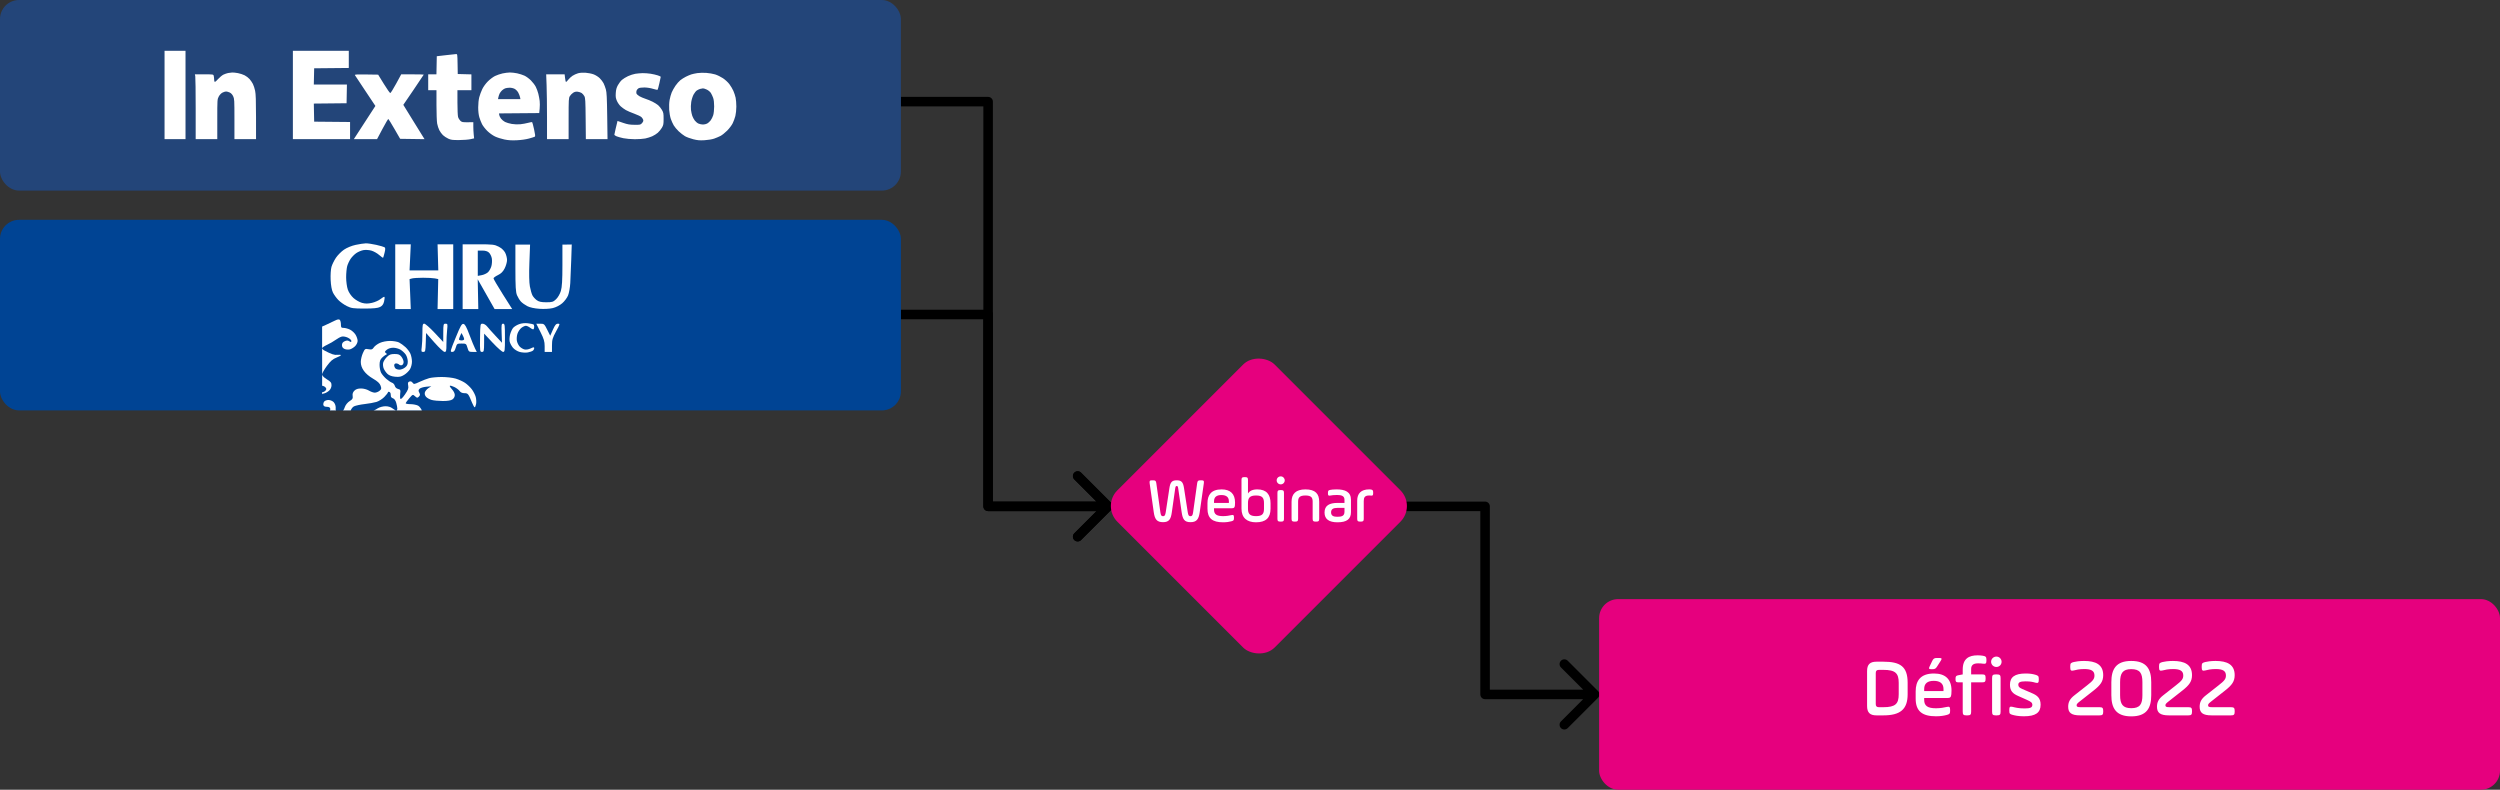 <svg width="3935" height="1243" viewBox="0 0 3935 1243" fill="none" xmlns="http://www.w3.org/2000/svg">
<rect x="0" y="0" width="3935" height="1243" fill="#333333" stroke="none"/>
<path d="M1555.31 160H1562.81C1562.81 155.858 1559.45 152.5 1555.31 152.5V160ZM1555.31 797H1547.81C1547.81 801.142 1551.16 804.5 1555.31 804.5V797ZM1749.3 802.303C1752.23 799.374 1752.23 794.626 1749.3 791.697L1701.57 743.967C1698.64 741.038 1693.9 741.038 1690.97 743.967C1688.04 746.896 1688.04 751.645 1690.97 754.574L1733.39 797L1690.97 839.426C1688.04 842.355 1688.04 847.104 1690.97 850.033C1693.9 852.962 1698.64 852.962 1701.57 850.033L1749.3 802.303ZM1418 167.5H1555.31V152.5H1418V167.5ZM1547.81 160V797H1562.81V160H1547.81ZM1555.31 804.5H1744V789.5H1555.31V804.5Z" fill="black"/>
<path d="M2337.51 797H2345.01C2345.01 792.858 2341.66 789.5 2337.51 789.5V797ZM2337.51 1093H2330.01C2330.01 1097.14 2333.37 1100.5 2337.51 1100.5V1093ZM2515.3 1098.3C2518.23 1095.37 2518.23 1090.63 2515.3 1087.7L2467.57 1039.97C2464.64 1037.04 2459.9 1037.04 2456.97 1039.97C2454.04 1042.9 2454.04 1047.64 2456.97 1050.57L2499.39 1093L2456.97 1135.43C2454.04 1138.36 2454.04 1143.1 2456.97 1146.03C2459.9 1148.96 2464.64 1148.96 2467.57 1146.03L2515.3 1098.3ZM2212 804.5H2337.51V789.5H2212V804.5ZM2330.01 797V1093H2345.01V797H2330.01ZM2337.51 1100.5H2510V1085.5H2337.51V1100.5Z" fill="black"/>
<path d="M1555.31 495H1562.81C1562.81 490.858 1559.45 487.5 1555.31 487.5V495ZM1555.31 797H1547.81C1547.81 801.142 1551.16 804.5 1555.31 804.5V797ZM1749.3 802.303C1752.23 799.374 1752.23 794.626 1749.3 791.697L1701.57 743.967C1698.64 741.038 1693.9 741.038 1690.97 743.967C1688.04 746.896 1688.04 751.645 1690.97 754.574L1733.39 797L1690.97 839.426C1688.04 842.355 1688.04 847.104 1690.97 850.033C1693.9 852.962 1698.64 852.962 1701.57 850.033L1749.3 802.303ZM1418 502.5H1555.31V487.5H1418V502.5ZM1547.81 495V797H1562.81V495H1547.81ZM1555.31 804.5H1744V789.5H1555.31V804.5Z" fill="black"/>
<rect width="1418" height="300" rx="30" fill="#234579"/>
<path fill-rule="evenodd" clip-rule="evenodd" d="M259 149.5V219H275.5H292V149.5V80H275.5H259V149.5ZM461 149.5V219H506H551V205.516V192.031L522.75 191.766L494.5 191.5L494.223 177.267L493.945 163.034L519.723 162.767L545.5 162.5L545.777 147.75L546.053 133H519.997H493.94L494.22 120.25L494.5 107.5L521.75 107.234L549 106.968V93.484V80H505H461V149.5ZM701.5 86.882L687.5 88.5L687.223 102.75L686.945 117H680.473H674V129.5V142H680.5H687V165.316C687 178.14 687.49 191.285 688.089 194.526C688.689 197.768 690.223 202.463 691.5 204.96C692.777 207.457 695.324 210.939 697.161 212.699C698.997 214.458 702.75 216.933 705.5 218.199C709.864 220.207 712.027 220.494 722.5 220.45C729.1 220.422 737.147 219.815 740.382 219.101L746.264 217.803L745.632 211.755C745.284 208.428 745 202.698 745 199.021V192.335L736.089 192.418C727.975 192.493 726.946 192.283 724.587 190.074C723.163 188.74 721.55 186.04 721.004 184.074C720.458 182.108 720.009 171.838 720.006 161.25L720 142H731H742V129.534V117.068L731.25 116.784L720.5 116.5L720.225 100.75C719.952 85.174 719.925 85.001 717.725 85.132C716.501 85.204 709.2 85.992 701.5 86.882ZM359 114.932C357.075 115.318 353.809 116.444 351.743 117.434C349.677 118.424 345.783 121.645 343.09 124.591C339.367 128.666 338.051 129.576 337.597 128.393C337.269 127.537 336.994 125.636 336.986 124.168C336.979 122.701 336.701 120.487 336.37 119.25C335.78 117.048 335.459 117 321.258 117H306.75L307.375 120.125C307.719 121.844 308 144.794 308 171.125V219H325H342V187.657C342 156.979 342.048 156.223 344.275 152.013C345.617 149.476 347.969 146.95 350.009 145.855C351.912 144.835 354.533 144 355.833 144C357.134 144 359.708 144.717 361.555 145.593C363.732 146.626 365.63 148.67 366.956 151.409C368.883 155.389 369 157.447 369 187.316V219H386H403L402.983 184.25C402.97 158.236 402.611 147.83 401.557 142.856C400.783 139.202 399.213 134.377 398.068 132.134C396.924 129.891 394.568 126.439 392.834 124.464C391.099 122.488 387.596 119.816 385.05 118.525C382.503 117.235 377.768 115.689 374.526 115.089C371.285 114.49 367.253 114.052 365.566 114.115C363.88 114.178 360.925 114.546 359 114.932ZM791.059 115.556C787.516 116.324 782.164 118.153 779.165 119.62C776.166 121.087 771.132 124.868 767.979 128.021C764.61 131.39 760.966 136.381 759.14 140.127C757.432 143.632 755.279 149.425 754.357 153C753.355 156.885 752.685 163.322 752.692 169C752.7 175.031 753.338 180.676 754.44 184.457C755.395 187.734 757.324 192.679 758.726 195.446C760.129 198.214 763.89 203.036 767.086 206.163C770.453 209.458 775.546 213.11 779.198 214.849C782.664 216.499 789.302 218.617 793.948 219.556C800.16 220.81 805.322 221.129 813.448 220.761C820.191 220.456 827.626 219.412 832.516 218.084C836.925 216.887 841.09 215.562 841.772 215.141C842.734 214.547 842.483 211.981 840.649 203.665C839.351 197.774 838.01 192.677 837.671 192.338C837.332 191.999 834.455 192.442 831.277 193.324C828.1 194.206 822.52 195.225 818.878 195.588C815.045 195.971 809.402 195.753 805.481 195.07C801.754 194.421 796.997 193.019 794.91 191.954C792.823 190.89 789.974 188.521 788.578 186.692C787.183 184.862 785.919 182.27 785.771 180.933L785.5 178.5L817.122 178.236L848.744 177.972L849.422 171.099C849.794 167.319 849.806 161.813 849.448 158.863C849.09 155.913 848.135 150.832 847.325 147.571C846.515 144.311 844.715 139.398 843.325 136.655C841.935 133.912 838.481 129.362 835.649 126.545C832.817 123.728 828.281 120.387 825.569 119.121C822.858 117.856 817.683 116.193 814.069 115.427C810.456 114.661 805.25 114.063 802.5 114.097C799.75 114.131 794.601 114.788 791.059 115.556ZM909.803 115.335C907.22 116.066 903.319 117.847 901.134 119.293C898.949 120.738 895.947 123.514 894.462 125.461C892.977 127.407 891.388 129 890.931 129C890.474 129 889.794 126.3 889.42 123L888.742 117H874.213H859.685L860.34 134.25C860.699 143.737 860.995 166.688 860.997 185.25L861 219H878H895L895.004 186.75C895.007 156.333 895.12 154.315 896.995 151.241C898.088 149.448 900.448 147.062 902.241 145.938C904.559 144.485 906.593 144.028 909.288 144.357C911.372 144.612 914.175 145.54 915.517 146.419C916.86 147.299 918.755 149.477 919.729 151.259C921.3 154.133 921.535 158.151 921.813 186.75L922.125 219H939.18H956.234L955.74 182.75C955.343 153.527 954.933 145.38 953.628 140.72C952.738 137.54 951.089 133.134 949.963 130.928C948.838 128.722 946.102 125.156 943.883 123.002C941.651 120.836 937.384 118.165 934.332 117.023C931.298 115.888 925.594 114.745 921.658 114.483C917.276 114.191 912.679 114.522 909.803 115.335ZM1097.55 115.071C1094.27 115.57 1090 116.495 1088.05 117.126C1086.1 117.757 1082.27 119.393 1079.53 120.763C1076.8 122.132 1072.89 124.598 1070.85 126.243C1068.8 127.888 1065.38 131.768 1063.24 134.867C1061.1 137.965 1058.41 142.762 1057.25 145.527C1056.09 148.292 1054.59 153.665 1053.93 157.467C1053.23 161.495 1052.97 167.952 1053.31 172.94C1053.62 177.648 1054.78 184.066 1055.87 187.202C1056.97 190.338 1059.03 194.894 1060.45 197.328C1061.88 199.761 1065.4 203.975 1068.27 206.691C1071.15 209.408 1075.57 212.844 1078.11 214.328C1080.64 215.811 1086.49 217.979 1091.1 219.145C1097.9 220.865 1101.28 221.159 1108.99 220.704C1114.45 220.383 1120.86 219.315 1124.05 218.196C1127.1 217.124 1131.59 215.229 1134.03 213.985C1136.47 212.742 1141.2 208.974 1144.55 205.612C1147.9 202.25 1151.83 197.025 1153.29 194C1154.75 190.975 1156.63 185.818 1157.47 182.54C1158.31 179.262 1159 172.646 1159 167.839C1159 163.032 1158.49 156.714 1157.87 153.799C1157.25 150.885 1155.66 146.044 1154.33 143.042C1153.01 140.04 1150.17 135.258 1148.02 132.415C1145.88 129.572 1141.35 125.395 1137.96 123.133C1134.57 120.87 1129.03 118.168 1125.65 117.128C1122.27 116.088 1115.9 114.995 1111.5 114.7C1107.1 114.404 1100.82 114.571 1097.55 115.071ZM1000 116.142C996.975 116.642 991.779 118.323 988.453 119.878C985.127 121.433 980.827 124.091 978.899 125.784C976.971 127.477 974.107 131.226 972.534 134.114C970.39 138.054 969.562 141.141 969.22 146.473C968.846 152.296 969.168 154.52 971.002 158.782C972.232 161.643 974.929 165.51 976.995 167.376C979.061 169.243 982.719 171.897 985.125 173.276C987.531 174.654 993.55 177.23 998.5 179C1003.45 180.769 1008.47 183.181 1009.65 184.359C1010.83 185.536 1012.08 187.468 1012.43 188.652C1012.88 190.145 1012.32 191.677 1010.62 193.652C1008.24 196.415 1007.89 196.498 998.832 196.432C991.197 196.376 987.904 195.818 980.724 193.363L971.947 190.362L971.367 192.931C971.047 194.344 969.934 198.95 968.893 203.167C967.852 207.383 967 211.344 967 211.968C967 212.592 968.576 213.76 970.502 214.565C972.427 215.37 977.265 216.716 981.252 217.556C985.238 218.397 993.329 219.099 999.231 219.117C1005.13 219.135 1012.56 218.611 1015.73 217.952C1018.9 217.294 1023.77 215.749 1026.55 214.519C1029.33 213.29 1033.29 210.808 1035.34 209.005C1037.4 207.201 1040.3 203.65 1041.79 201.113C1044.22 196.971 1044.5 195.53 1044.5 187C1044.5 178.454 1044.23 177.034 1041.77 172.855C1040.27 170.301 1037.61 167.011 1035.87 165.545C1034.13 164.078 1030.18 161.618 1027.1 160.078C1024.02 158.538 1019.03 156.49 1016 155.526C1012.97 154.563 1008.64 152.714 1006.38 151.418C1004.11 150.122 1002 148.1 1001.69 146.924C1001.38 145.748 1001.53 143.736 1002.02 142.453C1002.51 141.171 1003.94 139.554 1005.2 138.86C1006.49 138.153 1010.57 137.639 1014.5 137.69C1018.6 137.743 1024.19 138.643 1027.98 139.858C1031.55 141 1034.75 141.612 1035.1 141.218C1035.44 140.823 1036.69 136.225 1037.87 131C1039.05 125.775 1040.01 121.199 1040.01 120.83C1040 120.462 1037.86 119.465 1035.25 118.614C1032.64 117.763 1027.58 116.605 1024 116.041C1020.42 115.477 1014.8 115.064 1011.5 115.124C1008.2 115.185 1003.03 115.643 1000 116.142ZM558.613 118.228C559.03 118.927 566.456 130.133 575.115 143.129L590.858 166.757L575.351 190.629C566.822 203.758 559.194 215.512 558.399 216.75L556.954 219L575.227 218.975L593.5 218.95L601.982 202.969C606.648 194.18 610.805 187.103 611.221 187.244C611.637 187.385 615.995 194.475 620.904 203L629.83 218.5L649.045 218.772L668.259 219.044L666.796 216.772C665.991 215.522 658.468 203.369 650.077 189.763L634.822 165.027L650.911 141.446C659.76 128.476 667 117.67 667 117.432C667 117.194 659.012 117.01 649.25 117.022L631.5 117.044L623.5 131.772C619.1 139.872 614.953 146.5 614.284 146.5C613.615 146.5 609.05 139.975 604.139 132L595.209 117.5L576.532 117.228C561.628 117.01 558.008 117.212 558.613 118.228ZM810.016 139.849C811.932 140.867 814.466 143.454 815.647 145.599C816.829 147.745 818.102 150.963 818.477 152.75L819.159 156H801.5H783.841L784.541 152.75C784.926 150.963 785.819 148.375 786.525 147C787.232 145.625 788.865 143.515 790.155 142.31C791.446 141.106 793.626 139.672 795.001 139.123C796.375 138.575 799.532 138.098 802.016 138.063C804.6 138.027 808.022 138.791 810.016 139.849ZM1112.65 141.071C1115 142.21 1117.84 144.622 1118.96 146.431C1120.07 148.24 1121.69 151.695 1122.54 154.11C1123.5 156.838 1124.09 161.907 1124.08 167.5C1124.08 172.478 1123.42 178.643 1122.62 181.295C1121.82 183.932 1119.98 187.645 1118.53 189.546C1117.08 191.447 1114.59 193.677 1113 194.501C1111.4 195.325 1108.49 196 1106.52 196C1104.55 196 1101.43 195.373 1099.6 194.606C1097.76 193.839 1095.09 191.671 1093.65 189.787C1092.22 187.904 1090.42 184.594 1089.66 182.431C1088.9 180.269 1087.97 175.996 1087.59 172.935C1087.21 169.875 1087.4 164.267 1088 160.473C1088.61 156.679 1090.28 151.429 1091.7 148.805C1093.13 146.181 1095.43 143.293 1096.81 142.387C1098.2 141.481 1100.49 140.387 1101.91 139.956C1103.34 139.525 1105.37 139.133 1106.43 139.086C1107.5 139.039 1110.29 139.932 1112.65 141.071Z" fill="white"/>
<rect y="346" width="1418" height="300" rx="30" fill="#004494"/>
<path d="M592.192 385.403C598.249 386.786 604.093 388.472 605.179 389.149C606.679 390.087 606.718 392.144 605.343 397.735C604.348 401.78 603.301 405.372 603.015 405.719C602.728 406.066 599.888 404.061 596.704 401.266C593.519 398.47 587.934 395.38 584.29 394.4C580.647 393.418 575.069 393.103 571.895 393.698C568.721 394.293 563.755 396.378 560.859 398.33C557.963 400.281 553.917 404.364 551.87 407.401C549.822 410.438 547.405 415.602 546.495 418.873C545.586 422.145 544.839 430.055 544.834 436.452C544.829 442.847 545.992 451.508 547.421 455.698C548.987 460.296 552.537 465.595 556.372 469.059C559.867 472.217 565.911 475.659 569.802 476.706C575.184 478.155 578.945 478.147 585.536 476.672C590.301 475.606 596.441 472.847 599.183 470.539C601.924 468.234 604.588 466.769 605.103 467.283C605.62 467.8 605.376 471.036 604.564 474.478C603.503 478.969 601.712 481.429 598.213 483.2C594.685 484.984 587.883 485.667 573.604 485.667C556.155 485.667 552.95 485.214 545.938 481.763C541.576 479.615 535.531 475.307 532.503 472.19C529.476 469.074 525.667 463.8 524.039 460.472C522.148 456.608 520.847 449.426 520.437 440.588C520.076 432.771 520.641 423.827 521.74 420.032C522.807 416.335 525.961 409.909 528.747 405.75C531.533 401.591 537.255 395.839 541.463 392.968C545.939 389.914 553.512 386.793 559.714 385.449C565.544 384.185 572.758 383.091 575.747 383.019C578.733 382.948 586.133 384.02 592.192 385.403Z" fill="white"/>
<path d="M645.613 405.089L644.641 425.644H667.262H689.882L689.302 405.089L688.721 384.533H701.055H713.389V435.511V486.489L701.055 486.491L688.721 486.494L689.249 462.876L689.779 439.259L684.521 438.206C681.63 437.629 673.253 437.165 665.903 437.179C658.554 437.19 650.769 437.675 648.599 438.256L644.659 439.31L645.615 462.899L646.57 486.489H634.345H622.117V435.511V384.533H634.351H646.583L645.613 405.089Z" fill="white"/>
<path fill-rule="evenodd" clip-rule="evenodd" d="M784.867 388.233C789.35 390.532 793.22 394.104 795.083 397.663C796.733 400.815 798.083 406.023 798.083 409.238C798.083 412.451 796.419 418.358 794.383 422.364C791.718 427.608 788.748 430.583 783.77 432.99C779.968 434.829 776.822 437.134 776.781 438.114C776.738 439.094 783.338 450.379 791.445 463.192L806.187 486.489H792.338H778.491L765.205 463.056L751.921 439.622L752.389 463.057L752.858 486.494L740.524 486.491L728.19 486.489V435.511V384.533H752.921C775.332 384.533 778.329 384.88 784.867 388.233ZM752.036 434.233V414.316V394.4H759.125C763.847 394.4 767.35 395.456 769.608 397.561C771.474 399.297 773.495 403.357 774.101 406.58C774.704 409.803 774.436 415.275 773.504 418.738C772.571 422.203 770.134 426.593 768.088 428.496C766.044 430.399 761.595 432.469 758.203 433.094L752.036 434.233Z" fill="white"/>
<path d="M833.277 413.142C832.597 431.216 832.866 444.687 834.029 450.837C835.024 456.101 836.779 462.325 837.928 464.667C839.078 467.01 842.089 470.459 844.621 472.334C848.131 474.932 851.713 475.746 859.72 475.77C869.132 475.797 870.745 475.297 875.302 470.932C878.231 468.13 881.416 462.598 882.816 457.89C884.597 451.891 885.243 441.105 885.243 417.384V385.055L892.589 384.943L899.934 384.833L899.136 408.939C898.695 422.196 898.011 438.69 897.613 445.588C897.215 452.487 895.661 461.199 894.161 464.948C892.662 468.698 888.496 474.279 884.904 477.352C881 480.694 875.034 483.743 870.067 484.935C865.196 486.102 856.528 486.569 849.109 486.06C841.155 485.515 834.068 483.968 830.016 481.889C826.472 480.074 821.943 476.839 819.952 474.705C817.959 472.569 815.184 468.081 813.785 464.73C811.744 459.847 811.239 451.334 811.239 421.828V385.017H822.789H834.337L833.277 413.142Z" fill="white"/>
<path d="M684.149 523.847L697.666 538.289L697.717 523.9C697.763 510.304 697.96 509.511 701.289 509.511C704.624 509.511 704.755 510.055 703.756 519.62C703.175 525.178 702.7 535.168 702.7 541.82C702.7 552.337 702.317 553.911 699.759 553.911C698.115 553.911 691.042 547.348 683.725 539.031L670.631 524.152L670.158 539.031C669.719 552.897 669.45 553.911 666.235 553.911C663.075 553.911 662.872 553.266 663.829 546.281C664.405 542.086 664.875 532.096 664.875 524.081C664.875 511.322 665.232 509.505 667.753 509.458C669.337 509.429 676.714 515.905 684.149 523.847Z" fill="white"/>
<path fill-rule="evenodd" clip-rule="evenodd" d="M738.858 526.891C742.272 535.998 746.283 545.804 747.77 548.68L750.475 553.911H744.116C738.12 553.911 737.643 553.535 735.784 547.333C733.872 540.948 733.601 540.756 726.545 540.756C719.49 540.756 719.219 540.948 717.306 547.333C715.78 552.423 714.516 553.911 711.708 553.911C708.237 553.911 708.47 552.957 717.157 531.631C724.794 512.877 726.74 509.427 729.441 509.842C731.861 510.212 734.178 514.407 738.858 526.891ZM722.434 534.255C722.434 533.393 723.311 530.762 724.383 528.409L726.333 524.13L728.437 527.921C729.594 530.006 730.566 532.637 730.599 533.767C730.631 534.898 728.807 535.822 726.545 535.822C724.284 535.822 722.434 535.117 722.434 534.255Z" fill="white"/>
<path d="M766.618 513.718C768.437 516.03 774.466 522.775 780.014 528.707L790.103 539.491L789.571 524.497C789.095 511.11 789.345 509.505 791.916 509.508C794.514 509.511 794.794 511.665 794.794 531.711C794.794 551.752 794.514 553.913 791.916 553.928C790.332 553.937 782.966 547.463 775.546 539.539L762.054 525.133L761.979 539.522C761.91 552.816 761.651 553.911 758.596 553.911C755.432 553.911 755.302 552.956 755.591 531.711C755.887 509.86 755.951 509.511 759.601 509.511C761.64 509.511 764.797 511.404 766.618 513.718Z" fill="white"/>
<path d="M839.607 510.59C840.285 511.008 840.841 512.662 840.841 514.267C840.841 515.872 840.372 517.654 839.798 518.228C839.224 518.801 836.905 517.814 834.642 516.035C832.381 514.255 829.25 512.8 827.684 512.8C826.119 512.8 822.943 514.292 820.624 516.115C818.307 517.937 815.544 522.057 814.484 525.267C813.425 528.476 813.01 533.515 813.563 536.464C814.117 539.412 816.061 543.424 817.883 545.381C819.705 547.337 823.104 549.417 825.436 550.002C828.008 550.647 831.873 550.019 835.259 548.404C839.76 546.258 840.841 546.176 840.841 547.981C840.841 549.211 839.916 550.984 838.785 551.918C837.655 552.852 834.072 554.113 830.824 554.72C827.576 555.327 821.896 555.01 818.199 554.015C814.336 552.974 809.739 550.137 807.388 547.342C805.136 544.668 802.817 540.303 802.234 537.644C801.648 534.984 801.966 529.856 802.937 526.248C803.909 522.64 805.99 518.112 807.56 516.183C809.131 514.254 813.377 511.598 816.995 510.279C821.167 508.76 826.28 508.238 830.974 508.857C835.044 509.393 838.93 510.172 839.607 510.59Z" fill="white"/>
<path d="M861.325 518.967L866.05 528.422L870.261 518.967C873.577 511.522 875.256 509.511 878.159 509.511C881.716 509.511 881.619 509.921 875.343 521.433C869.755 531.686 868.841 534.794 868.821 543.633L868.798 553.911H863.042H857.286V544.831C857.286 537.508 856.008 533.208 850.69 522.63L844.094 509.511H850.348C856.316 509.511 856.816 509.942 861.325 518.967Z" fill="white"/>
<path d="M514.42 640.304C517.772 640.345 519.489 641.285 519.875 643.29C520.079 644.348 519.775 645.61 519.227 646H529.008C528.005 645.382 528.379 643.537 528.379 641.067C528.379 638.325 526.917 634.671 525.09 632.844C523.281 631.036 519.671 629.556 517.068 629.556C514.466 629.556 511.445 630.629 510.355 631.943C509.265 633.257 508.633 635.661 508.95 637.288C509.347 639.324 511.05 640.263 514.42 640.304Z" fill="white"/>
<path d="M513.989 510.868L507 514.032V548.091C507 547.129 510.516 544.724 514.812 542.745C519.109 540.769 525.169 537.269 528.282 534.972C531.393 532.675 535.727 530.346 537.911 529.797C540.179 529.228 544.277 529.943 547.465 531.463C550.534 532.926 553.047 535.253 553.047 536.631C553.047 538.695 552.486 538.789 549.88 537.161C547.442 535.64 545.735 535.628 542.479 537.111C539.547 538.448 538.246 540.325 538.246 543.222C538.246 546.052 539.536 547.991 542.236 549.221C544.431 550.221 548.194 550.545 550.6 549.941C553.006 549.338 556.76 547.057 558.944 544.875C561.164 542.655 562.914 538.965 562.914 536.501C562.914 534.081 561.423 529.685 559.599 526.735C557.777 523.787 553.779 520.184 550.717 518.73C547.655 517.278 543.226 516.089 540.876 516.089C537.136 516.089 536.602 515.41 536.602 510.662C536.602 507.678 535.806 504.44 534.832 503.466C533.571 502.205 531.333 502.558 527.021 504.701C523.699 506.352 517.834 509.128 513.989 510.868Z" fill="white"/>
<path d="M510.7 551.785C508.667 550.717 507.004 549.059 507 548.095L507.081 589.251C507.087 587.424 510.454 581.412 514.58 575.866C520.265 568.224 523.875 565.077 529.353 562.985C533.339 561.462 536.602 559.686 536.602 559.038C536.602 558.391 534.145 558.147 531.142 558.497C526.205 559.075 521.865 557.649 510.7 551.785Z" fill="white"/>
<path d="M550.376 631.327C547.273 633.244 544.101 637.077 542.923 640.333L542.805 640.66C541.835 643.349 541.125 645.318 539.768 646H551.995C552.362 644.87 554.56 640.869 557.119 639.624C559.676 638.378 567.174 636.753 573.78 636.012C580.386 635.272 588.826 633.755 592.534 632.645C596.244 631.534 601.827 628 604.942 624.793C608.057 621.587 610.606 618.324 610.606 617.545C610.606 616.763 611.528 616.433 612.655 616.809C613.781 617.184 614.778 618.541 614.87 619.824C614.964 621.106 615.151 623.03 615.289 624.101C615.426 625.17 616.996 626.507 618.777 627.072C620.713 627.687 622.693 630.541 623.701 634.173C624.629 637.511 625.392 641.539 625.397 643.122C625.402 644.706 624.597 646 623.611 646H663.994C663.461 644.61 660.739 639.863 658.179 638.539C655.62 637.215 650.16 636.133 646.045 636.133C641.929 636.133 638.563 635.517 638.563 634.764C638.563 634.009 641.071 630.495 644.138 626.952C649.701 620.524 649.719 620.518 653.234 623.69C656.431 626.576 656.993 626.632 659.332 624.293C661.432 622.192 661.545 621.039 659.942 618.044C658.352 615.071 658.445 613.904 660.434 611.914C661.785 610.562 666.484 609.122 670.873 608.712L678.854 607.967L674.264 610.95C671.74 612.591 669.248 615.629 668.725 617.699C668.123 620.087 668.84 622.642 670.682 624.68C672.282 626.446 676.256 628.633 679.512 629.537C682.768 630.442 690.632 631.185 696.988 631.19C704.8 631.197 709.73 630.37 712.2 628.64C714.407 627.094 715.856 624.361 715.856 621.741C715.856 619.278 713.953 615.417 711.454 612.807C709.031 610.279 707.492 607.772 708.031 607.232C708.569 606.693 711.687 607.522 714.956 609.074C718.227 610.626 722.005 613.465 723.35 615.38C724.968 617.688 727.563 618.867 731.022 618.867C736.569 618.867 737.235 619.705 743.104 634.078C744.673 637.921 746.492 641.067 747.147 641.067C747.801 641.067 748.799 638.746 749.367 635.911C749.934 633.075 749.668 628.041 748.775 624.726C747.882 621.409 745.104 615.992 742.604 612.69C740.103 609.386 735.299 604.833 731.928 602.572C728.555 600.311 721.946 597.316 717.239 595.918C712.532 594.521 702.71 593.383 695.411 593.388C688.114 593.393 679.183 594.208 675.565 595.201C671.947 596.195 665.055 598.857 660.248 601.117C651.986 605.002 651.392 605.07 649.384 602.325C648.022 600.462 646.22 599.821 644.357 600.536C642.087 601.406 641.678 602.786 642.487 606.831C643.335 611.072 642.426 613.603 637.459 620.814C633.71 626.257 630.95 628.898 630.23 627.733C629.589 626.696 629.444 623.019 629.908 619.562C630.669 613.892 630.343 613.175 626.577 612.23C624.058 611.597 622.019 609.651 621.433 607.323C620.901 605.2 618.939 602.98 617.072 602.386C615.205 601.794 611.099 599.045 607.947 596.277C604.794 593.509 601.143 589.171 599.832 586.637C598.522 584.103 597.449 578.63 597.449 574.473C597.449 568.775 598.382 565.985 601.243 563.123C603.33 561.038 606.105 558.907 607.41 558.391C609.456 557.58 609.443 557.202 607.317 555.648C605.192 554.095 605.389 553.391 608.733 550.589C611.134 548.575 615.039 547.333 618.971 547.333C622.466 547.333 627.656 548.751 630.505 550.481C633.351 552.212 637.065 555.728 638.755 558.292C640.447 560.857 641.835 565.677 641.84 569.002C641.849 573.585 640.803 575.876 637.519 578.458C635.136 580.332 631.213 581.867 628.803 581.867C626.392 581.867 623.532 580.979 622.446 579.893C621.361 578.808 620.473 576.588 620.473 574.96C620.473 573.205 621.678 572 623.433 572C625.061 572 627.232 572.839 628.257 573.863C629.281 574.888 631.279 575.281 632.697 574.736C634.114 574.192 635.274 571.974 635.274 569.806C635.274 567.639 633.739 563.916 631.865 561.533C629.084 557.998 627.094 557.2 621.049 557.2C615.085 557.2 612.722 558.119 608.918 561.923C606.322 564.519 603.704 568.604 603.103 570.999C602.501 573.393 602.895 577.486 603.973 580.092C605.054 582.699 607.703 586.491 609.862 588.518C612.459 590.959 616.551 592.472 621.958 592.991C628.488 593.618 631.34 593.027 636.16 590.049C639.477 587.999 643.592 584.024 645.304 581.217C647.027 578.392 648.42 573.079 648.423 569.323C648.427 565.59 647.378 560.04 646.092 556.99C644.805 553.939 641.291 549.188 638.28 546.429C635.27 543.671 630.659 540.341 628.036 539.029C625.411 537.718 619.096 536.644 614.003 536.644C608.446 536.644 601.983 537.889 597.844 539.756C594.049 541.468 589.783 544.638 588.363 546.804C586.178 550.14 584.916 550.579 580.106 549.677C574.655 548.655 574.299 548.897 571.175 555.784C569.384 559.728 567.904 565.952 567.884 569.616C567.831 579.441 574.475 588.599 586.954 595.895C594.473 600.293 597.722 603.302 599.053 607.099C600.648 611.657 600.439 612.639 597.333 615.167C595.387 616.749 592.045 618.044 589.906 618.044C587.768 618.044 583.594 616.568 580.632 614.762C577.49 612.845 572.339 611.477 568.259 611.473C563.347 611.468 560.243 612.493 557.818 614.918C555.404 617.332 554.578 619.815 555.071 623.178C555.662 627.201 554.894 628.534 550.376 631.327Z" fill="white"/>
<path d="M514.453 597.015C509.717 594.141 507.095 591.386 507.081 589.267L507.018 607.336C507.481 606.995 508.891 607.43 510.289 608.178C512.098 609.146 513.578 610.996 513.578 612.289C513.578 613.581 512.098 615.431 510.289 616.4C508.761 617.217 507.523 617.547 507.079 616.944L507.079 620.55C507.617 619.747 509.368 619.451 510.667 619.125C512.756 618.6 516.116 616.634 518.134 614.756C520.352 612.688 521.801 609.39 521.801 606.407C521.801 602.327 520.53 600.702 514.453 597.015Z" fill="white"/>
<path d="M606.684 639.429C602.825 639.432 597.602 640.845 594.532 642.718C594.142 642.955 593.758 643.204 593.372 643.454C591.731 644.516 590.051 645.603 587.698 646H623.611C622.622 646 619.932 644.52 617.633 642.711C614.985 640.629 610.969 639.424 606.684 639.429Z" fill="white"/>
<rect x="2517" y="943" width="1418" height="300" rx="30" fill="#E6007E"/>
<path d="M2938.79 1111.18C2938.79 1121.58 2943.21 1126 2953.61 1126H2964.4C2990.92 1126 3002.62 1116.64 3002.62 1092.72V1074.78C3002.62 1048.91 2990.92 1041.5 2964.4 1041.5H2953.61C2943.21 1041.5 2938.79 1045.92 2938.79 1056.32V1111.18ZM2964.4 1113.13H2957.51C2954 1113.13 2952.44 1111.7 2952.44 1108.19V1059.31C2952.44 1055.8 2954 1054.37 2957.51 1054.37H2964.4C2983.38 1054.37 2988.58 1059.7 2988.58 1074.78V1092.72C2988.58 1107.93 2983.38 1113.13 2964.4 1113.13ZM3071.68 1087C3071.68 1069.19 3062.06 1060.09 3044.12 1060.09C3022.41 1060.09 3015.26 1072.05 3015.26 1088.3V1099.61C3015.26 1119.5 3025.66 1127.43 3047.24 1127.43C3054.78 1127.43 3060.24 1126.39 3064.14 1125.35C3068.43 1124.18 3069.47 1123.4 3069.47 1118.98V1117.29C3069.47 1112.87 3068.43 1111.7 3064.14 1112.74C3060.24 1113.65 3054.13 1114.82 3047.24 1114.82C3034.11 1114.82 3028.65 1111.05 3028.65 1101.56V1098.7H3064.79C3069.6 1098.7 3070.9 1097.53 3071.42 1092.72C3071.55 1091.29 3071.68 1089.73 3071.68 1087ZM3028.65 1084.53C3028.65 1075.69 3033.98 1071.66 3043.73 1071.66C3053.48 1071.66 3059.07 1075.69 3059.07 1084.53V1087.78H3028.65V1084.53ZM3054.65 1040.2C3056.99 1036.56 3056.47 1035.65 3052.18 1035.65H3048.93C3044.64 1035.65 3043.08 1036.56 3041.26 1040.46L3037.23 1048.91C3035.54 1052.42 3036.06 1053.33 3039.96 1053.33H3041.39C3045.29 1053.33 3046.85 1052.55 3048.93 1049.17L3054.65 1040.2ZM3078.01 1069.45C3078.01 1073.09 3078.92 1074 3082.56 1074H3089.32V1120.15C3089.32 1124.83 3090.49 1126 3095.17 1126H3096.73C3101.41 1126 3102.58 1124.83 3102.58 1120.15V1074H3119.87C3124.29 1074 3125.33 1072.96 3125.33 1068.54V1066.98C3125.33 1062.56 3124.29 1061.52 3119.87 1061.52H3102.58V1052.94C3102.58 1046.18 3107 1044.1 3113.63 1044.1C3117.01 1044.1 3119.35 1044.36 3121.04 1044.62C3125.46 1045.27 3126.63 1044.36 3126.63 1039.94V1038.38C3126.63 1033.96 3125.46 1032.92 3121.04 1032.14C3119.09 1031.75 3115.71 1031.49 3112.72 1031.49C3099.2 1031.49 3089.32 1036.56 3089.32 1053.98V1061.52L3082.43 1062.82C3078.92 1063.47 3078.01 1064.51 3078.01 1068.15V1069.45ZM3135.55 1120.15C3135.55 1124.83 3136.72 1126 3141.4 1126H3143.09C3147.77 1126 3148.94 1124.83 3148.94 1120.15V1067.37C3148.94 1062.69 3147.77 1061.52 3143.09 1061.52H3141.4C3136.72 1061.52 3135.55 1062.69 3135.55 1067.37V1120.15ZM3133.99 1041.63C3133.99 1046.18 3137.76 1049.82 3142.31 1049.82C3146.86 1049.82 3150.5 1046.18 3150.5 1041.63C3150.5 1037.21 3146.86 1033.44 3142.31 1033.44C3137.76 1033.44 3133.99 1037.08 3133.99 1041.63ZM3162.64 1118.85C3162.64 1123.27 3163.55 1124.05 3167.84 1125.22C3171.22 1126.13 3176.81 1127.43 3185.65 1127.43C3204.11 1127.43 3211.91 1121.71 3211.91 1109.23C3211.91 1098.83 3206.71 1094.54 3198 1090.9L3182.92 1084.4C3178.5 1082.45 3176.81 1080.89 3176.81 1077.77C3176.81 1074 3179.54 1072.44 3188.25 1072.44C3196.44 1072.44 3200.47 1073.61 3203.72 1074.52C3208.01 1075.69 3209.05 1074.52 3209.05 1070.1V1068.54C3209.05 1064.12 3208.01 1063.34 3203.59 1062.04C3199.82 1061 3195.92 1060.09 3188.51 1060.09C3171.09 1060.09 3163.68 1065.81 3163.68 1077.77C3163.68 1087.91 3168.62 1091.94 3176.55 1095.45L3190.59 1101.69C3196.96 1104.55 3198.91 1106.11 3198.91 1109.49C3198.91 1113.78 3195.4 1115.08 3186.82 1115.08C3177.2 1115.08 3171.35 1113.52 3167.84 1112.61C3163.55 1111.57 3162.64 1112.74 3162.64 1117.16V1118.85ZM3310.45 1062.69C3310.45 1046.05 3298.75 1040.33 3280.29 1040.33C3272.88 1040.33 3266.64 1041.37 3264.17 1042.02C3259.75 1043.19 3258.58 1043.84 3258.58 1048.39V1050.6C3258.58 1055.15 3259.75 1056.45 3264.17 1055.28C3267.55 1054.37 3272.88 1053.07 3280.68 1053.07C3291.99 1053.07 3296.67 1056.19 3296.67 1063.21C3296.67 1068.54 3294.46 1071.53 3284.84 1078.94L3265.47 1094.15C3257.67 1100.13 3255.33 1105.46 3255.33 1112.48C3255.33 1121.84 3260.27 1126 3274.05 1126H3304.6C3309.28 1126 3310.45 1124.83 3310.45 1120.15V1118.98C3310.45 1114.3 3309.28 1113.13 3304.6 1113.13H3274.96C3269.5 1113.13 3268.59 1112.22 3268.59 1110.14C3268.59 1108.32 3269.63 1107.15 3273.4 1104.16L3295.37 1086.87C3306.29 1078.29 3310.45 1072.44 3310.45 1062.69ZM3372.14 1094.15C3372.14 1108.32 3368.37 1114.69 3354.59 1114.69C3341.2 1114.69 3337.04 1108.32 3337.04 1094.15V1073.74C3337.04 1059.7 3341.2 1053.2 3354.59 1053.2C3368.37 1053.2 3372.14 1059.7 3372.14 1073.74V1094.15ZM3354.59 1127.56C3378.77 1127.56 3386.05 1114.69 3386.05 1094.15V1073.74C3386.05 1053.2 3378.77 1040.33 3354.59 1040.33C3330.67 1040.33 3323.26 1053.2 3323.26 1073.74V1094.15C3323.26 1114.69 3330.67 1127.56 3354.59 1127.56ZM3450.22 1062.69C3450.22 1046.05 3438.52 1040.33 3420.06 1040.33C3412.65 1040.33 3406.41 1041.37 3403.94 1042.02C3399.52 1043.19 3398.35 1043.84 3398.35 1048.39V1050.6C3398.35 1055.15 3399.52 1056.45 3403.94 1055.28C3407.32 1054.37 3412.65 1053.07 3420.45 1053.07C3431.76 1053.07 3436.44 1056.19 3436.44 1063.21C3436.44 1068.54 3434.23 1071.53 3424.61 1078.94L3405.24 1094.15C3397.44 1100.13 3395.1 1105.46 3395.1 1112.48C3395.1 1121.84 3400.04 1126 3413.82 1126H3444.37C3449.05 1126 3450.22 1124.83 3450.22 1120.15V1118.98C3450.22 1114.3 3449.05 1113.13 3444.37 1113.13H3414.73C3409.27 1113.13 3408.36 1112.22 3408.36 1110.14C3408.36 1108.32 3409.4 1107.15 3413.17 1104.16L3435.14 1086.87C3446.06 1078.29 3450.22 1072.44 3450.22 1062.69ZM3517.38 1062.69C3517.38 1046.05 3505.68 1040.33 3487.22 1040.33C3479.81 1040.33 3473.57 1041.37 3471.1 1042.02C3466.68 1043.19 3465.51 1043.84 3465.51 1048.39V1050.6C3465.51 1055.15 3466.68 1056.45 3471.1 1055.28C3474.48 1054.37 3479.81 1053.07 3487.61 1053.07C3498.92 1053.07 3503.6 1056.19 3503.6 1063.21C3503.6 1068.54 3501.39 1071.53 3491.77 1078.94L3472.4 1094.15C3464.6 1100.13 3462.26 1105.46 3462.26 1112.48C3462.26 1121.84 3467.2 1126 3480.98 1126H3511.53C3516.21 1126 3517.38 1124.83 3517.38 1120.15V1118.98C3517.38 1114.3 3516.21 1113.13 3511.53 1113.13H3481.89C3476.43 1113.13 3475.52 1112.22 3475.52 1110.14C3475.52 1108.32 3476.56 1107.15 3480.33 1104.16L3502.3 1086.87C3513.22 1078.29 3517.38 1072.44 3517.38 1062.69Z" fill="white"/>
<rect x="1734" y="796.487" width="350" height="350" rx="35" transform="rotate(-45 1734 796.487)" fill="#E6007E"/>
<path d="M1894.84 760.6C1895.34 756.9 1894.64 756 1890.94 756H1889.54C1885.84 756 1884.84 756.9 1884.34 760.6L1877.94 806.4C1877.24 811.4 1876.14 812.5 1873.74 812.5C1871.44 812.5 1870.34 811.4 1869.54 806.4L1863.64 768.3C1862.24 759 1859.74 756 1852.14 756C1844.64 756 1842.04 759 1840.64 768.3L1834.84 806.4C1834.04 811.4 1832.94 812.5 1830.64 812.5C1828.14 812.5 1827.14 811.4 1826.44 806.4L1820.04 760.6C1819.54 756.9 1818.54 756 1814.84 756H1813.44C1809.74 756 1809.04 756.9 1809.54 760.6L1816.04 806.4C1817.64 817.5 1821.04 821.9 1830.64 821.9C1840.14 821.9 1842.94 817.2 1844.44 806.4L1849.74 769.1C1850.24 765.8 1850.64 765 1852.14 765C1853.74 765 1854.04 765.8 1854.54 769.1L1859.94 806.4C1861.54 817.2 1864.24 821.9 1873.74 821.9C1883.34 821.9 1886.74 817.5 1888.34 806.4L1894.84 760.6ZM1943.97 791C1943.97 777.3 1936.57 770.3 1922.77 770.3C1906.07 770.3 1900.57 779.5 1900.57 792V800.7C1900.57 816 1908.57 822.1 1925.17 822.1C1930.97 822.1 1935.17 821.3 1938.17 820.5C1941.47 819.6 1942.27 819 1942.27 815.6V814.3C1942.27 810.9 1941.47 810 1938.17 810.8C1935.17 811.5 1930.47 812.4 1925.17 812.4C1915.07 812.4 1910.87 809.5 1910.87 802.2V800H1938.67C1942.37 800 1943.37 799.1 1943.77 795.4C1943.87 794.3 1943.97 793.1 1943.97 791ZM1910.87 789.1C1910.87 782.3 1914.97 779.2 1922.47 779.2C1929.97 779.2 1934.27 782.3 1934.27 789.1V791.6H1910.87V789.1ZM1954.12 800.7C1954.12 815.3 1963.02 822.1 1976.92 822.1C1992.22 822.1 1999.82 815.3 1999.82 800.7V792.1C1999.82 778.4 1993.42 770.3 1979.02 770.3C1971.32 770.3 1966.82 772.8 1964.32 776.8V755.5C1964.32 751.9 1963.42 751 1959.82 751H1958.62C1955.02 751 1954.12 751.9 1954.12 755.5V800.7ZM1989.52 800.5C1989.52 808.3 1987.42 812.4 1977.02 812.4C1966.72 812.4 1964.32 808.3 1964.32 800.5V791.9C1964.32 784.1 1966.72 779.9 1977.02 779.9C1987.32 779.9 1989.52 784.1 1989.52 791.9V800.5ZM2010.68 816.5C2010.68 820.1 2011.58 821 2015.18 821H2016.48C2020.08 821 2020.98 820.1 2020.98 816.5V775.9C2020.98 772.3 2020.08 771.4 2016.48 771.4H2015.18C2011.58 771.4 2010.68 772.3 2010.68 775.9V816.5ZM2009.48 756.1C2009.48 759.6 2012.38 762.4 2015.88 762.4C2019.38 762.4 2022.18 759.6 2022.18 756.1C2022.18 752.7 2019.38 749.8 2015.88 749.8C2012.38 749.8 2009.48 752.6 2009.48 756.1ZM2043.22 789.7C2043.22 783.4 2045.32 779.9 2054.72 779.9C2064.22 779.9 2066.12 783.4 2066.12 789.7V816.5C2066.12 820.1 2067.02 821 2070.62 821H2071.92C2075.52 821 2076.42 820.1 2076.42 816.5V789.7C2076.42 777.2 2070.32 770.3 2054.72 770.3C2039.72 770.3 2032.92 777.4 2032.92 789.7V816.5C2032.92 820.1 2033.82 821 2037.42 821H2038.72C2042.32 821 2043.22 820.1 2043.22 816.5V789.7ZM2126.41 786.7C2126.41 774.2 2117.31 770.3 2103.81 770.3C2098.41 770.3 2096.11 770.7 2093.81 771.1C2091.01 771.6 2090.21 772.4 2090.21 775.4V776.8C2090.21 779.8 2090.91 780.6 2093.91 780C2095.91 779.6 2099.51 779.1 2104.41 779.1C2111.51 779.1 2116.21 780.5 2116.21 786.7V791.6H2105.21C2092.71 791.6 2084.81 795.5 2084.81 806.7C2084.81 817.3 2092.11 822.1 2105.11 822.1C2119.91 822.1 2126.41 817.1 2126.41 806.1V786.7ZM2116.21 805.6C2116.21 812.4 2111.41 813.4 2104.91 813.4C2099.81 813.4 2095.11 812.4 2095.11 806.5C2095.11 801.4 2098.41 799.4 2105.21 799.4H2116.21V805.6ZM2146.54 788.7C2146.54 783 2148.14 779.9 2155.14 779.9C2155.84 779.9 2156.34 779.9 2157.14 780C2160.54 780.5 2161.34 779.9 2161.34 776.5V775.1C2161.34 771.7 2160.54 770.8 2157.14 770.4C2156.34 770.3 2155.84 770.3 2155.14 770.3C2142.24 770.3 2136.24 776.8 2136.24 788V816.5C2136.24 820.1 2137.14 821 2140.74 821H2142.04C2145.64 821 2146.54 820.1 2146.54 816.5V788.7Z" fill="white"/>
</svg>
